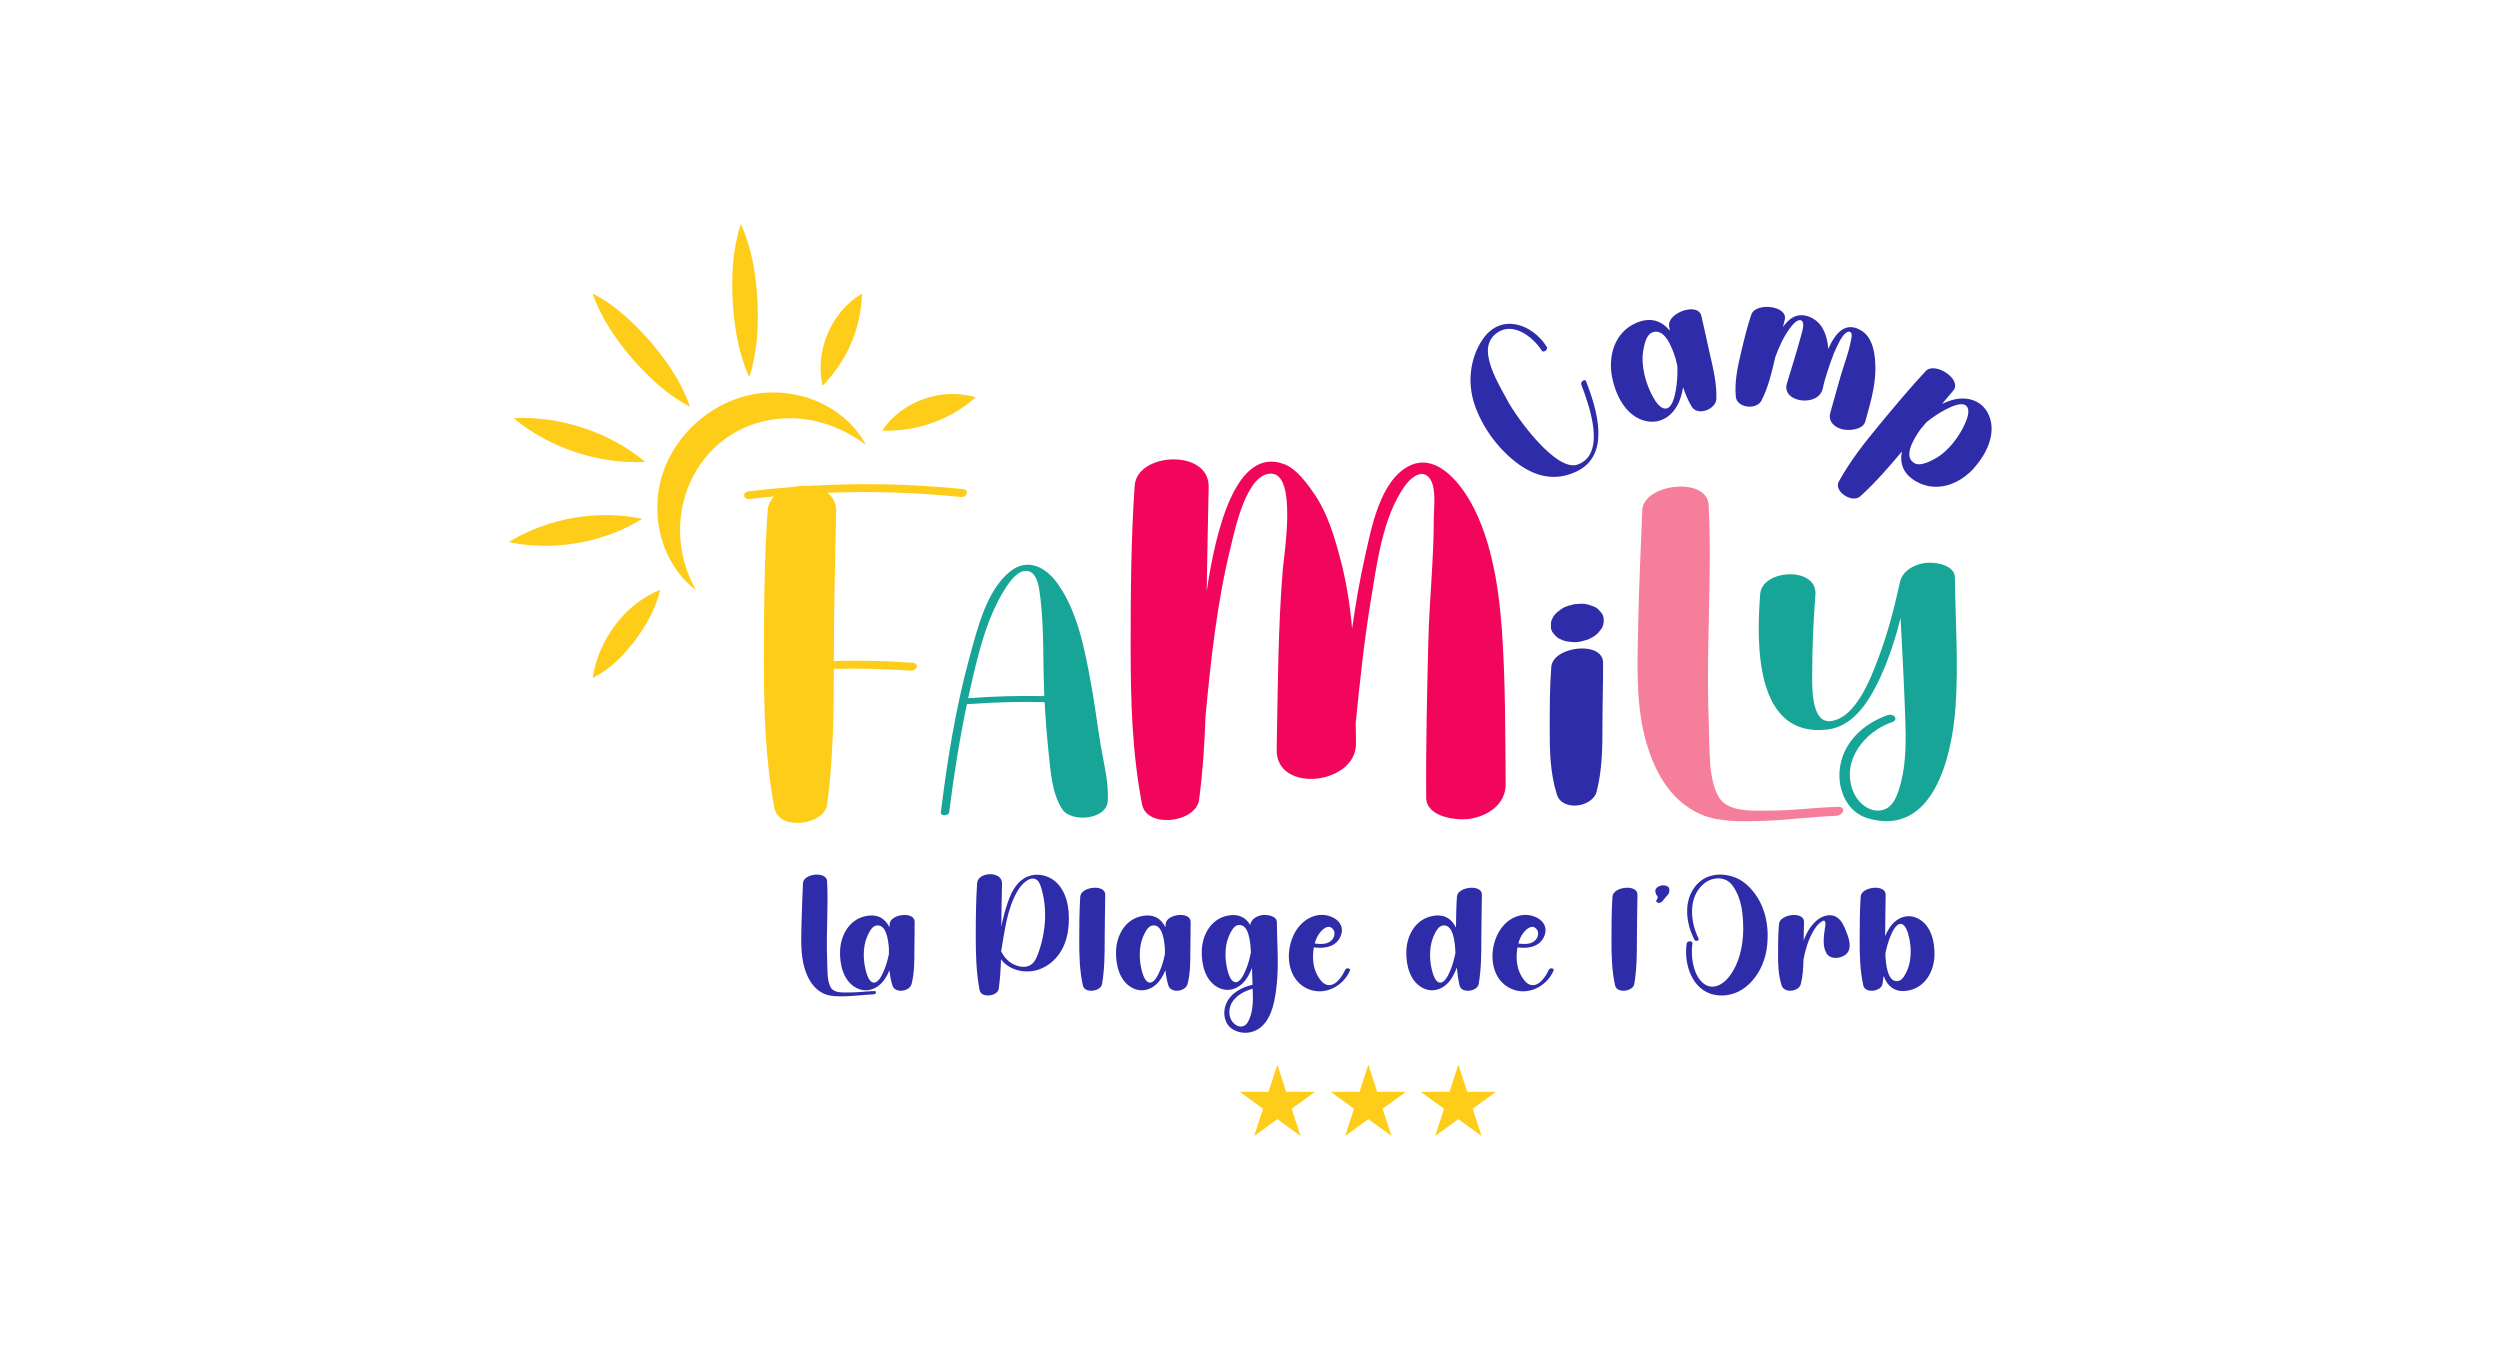 <?xml version="1.0" encoding="UTF-8"?>
<svg xmlns="http://www.w3.org/2000/svg" id="Calque_1" data-name="Calque 1" viewBox="0 0 1099.83 596.89">
  <defs>
    <style>
      .cls-1 {
        fill: #f2065b;
      }

      .cls-2 {
        fill: #16a596;
      }

      .cls-3 {
        fill: #f57e9a;
      }

      .cls-4 {
        fill: #2e2ca9;
      }

      .cls-5 {
        fill: #fecd1a;
      }
    </style>
  </defs>
  <g>
    <polygon class="cls-5" points="561.96 468.38 565.86 480.36 578.46 480.36 568.26 487.77 572.16 499.76 561.96 492.35 551.77 499.76 555.66 487.77 545.47 480.36 558.07 480.36 561.96 468.38"></polygon>
    <polygon class="cls-5" points="601.98 468.38 605.87 480.36 618.47 480.36 608.28 487.77 612.17 499.76 601.98 492.35 591.78 499.76 595.67 487.77 585.48 480.36 598.08 480.36 601.98 468.38"></polygon>
    <polygon class="cls-5" points="641.59 468.38 645.48 480.36 658.09 480.36 647.89 487.77 651.78 499.76 641.59 492.35 631.39 499.76 635.29 487.77 625.09 480.36 637.69 480.36 641.59 468.38"></polygon>
  </g>
  <g>
    <g>
      <path class="cls-5" d="M401.4,291.55c3.23.23,2.02,3.69-.72,3.5-11.28-.79-22.57-1.05-33.85-.79,0,19.94-.33,39.68-2.9,59.51-1.21,9.34-21.29,11.87-23.2,1.86-4.12-21.58-4.66-43.14-4.67-65.06,0-22.06.17-44.11,1.68-66.13.17-2.41,1.24-4.43,2.86-6.06-3.56.34-7.11.72-10.66,1.15-3,.37-3.64-3.02-.6-3.39,6.48-.79,12.96-1.4,19.45-1.9,2.11-.46,4.33-.61,6.48-.45,22.71-1.38,45.46-.96,68.17,1.36,3.2.33,2.02,3.78-.71,3.5-19.56-2-39.16-2.62-58.73-1.85,2.39,1.84,3.92,4.52,3.85,8.12-.43,21.57-1.05,43.11-1,64.69v1.19c11.51-.29,23.03-.06,34.56.75h0Z"></path>
      <path class="cls-2" d="M484.22,327.8c1.33,8.08,3.65,16.4,3.12,24.63-.54,8.29-16.17,9.54-20.05,3.54-4.45-6.89-5.06-16.19-5.9-24.14-.8-7.64-1.42-15.28-1.82-22.94-11.41-.25-22.81.05-34.2.9-3.32,15.73-5.8,31.64-7.81,47.58-.21,1.64-3.88,1.82-3.65-.06,2.85-22.95,6.52-45.98,12.66-68.3,3.36-12.2,7.41-29.44,17.96-37.72,7.55-5.92,15.41-1.83,20.45,5.06,9.06,12.39,12.24,29.43,14.95,44.18,1.67,9.06,2.78,18.19,4.28,27.28ZM459.44,306.23c-.03-.69-.07-1.38-.1-2.07-.53-13.88,0-27.97-1.72-41.77-.41-3.3-1.04-9.67-4.83-11.01-4.66-1.65-9.06,5.11-11.03,8.3-8.16,13.23-11.82,29.57-15.19,44.56-.22.97-.42,1.94-.63,2.91,11.16-.83,22.33-1.13,33.5-.91Z"></path>
      <path class="cls-1" d="M660.64,275.84c1.68,22.94,1.55,46,1.75,69,.08,8.69-7.2,13.88-15.32,15.31-5.96,1.05-19.55-.6-19.63-9.15-.2-22.96.38-45.98.93-68.94.43-17.89,2.4-35.75,2.39-53.66,0-4.73,1.17-13.03-1.38-17.31-3.35-5.64-8.89-.81-11.44,2.82-9.67,13.7-12.13,33.71-14.8,49.8-2.99,18.05-4.91,36.24-6.72,54.43.04,2.94.07,5.87.12,8.8.31,18.33-35.27,22.37-34.89,2.8.51-26.39.55-52.86,2.68-79.18.53-6.56,6.35-41.74-4.96-42.18-10.98-.43-16.09,24.72-17.87,31.92-6.08,24.56-8.83,49.88-11.18,75.17-.4,12.13-1.2,24.23-2.8,36.35-1.34,10.1-23.01,12.84-25.1,2.01-4.44-23.05-5.01-46.06-5.02-69.47,0-23.58.17-47.14,1.77-70.67,1-14.77,32.88-16.33,32.56.52-.29,15.32-.66,30.62-.87,45.93,3.74-25.27,12.5-64.43,34.32-55.86,5.32,2.09,9.85,8.42,12.97,12.93,5.89,8.5,8.95,19.04,11.57,28.93,2.64,9.96,4.19,20.12,5.12,30.37,1.5-10.71,3.34-21.37,5.71-31.89,2.78-12.38,6.62-33.41,19.56-39.73,10.54-5.14,19.86,4.89,25.1,13.05,10.36,16.15,14.04,39.11,15.41,57.87Z"></path>
      <path class="cls-4" d="M705.24,291.55c.06,8.93-.27,17.86-.27,26.79,0,10.15-.02,19.94-2.54,29.84-1.8,7.08-15.14,8.89-17.49,1.4-3.07-9.74-3.19-19.43-3.17-29.56.02-8.88,0-17.79.7-26.65.72-9.09,22.71-11.64,22.77-1.83ZM682.3,276.07c0-.76-.02-1.51.03-2.26,0-.02,0-.03,0-.04.38-1.6,1.16-2.97,2.35-4.11.71-.56,1.42-1.12,2.12-1.68,1.28-.85,2.66-1.42,4.14-1.72.99-.37,2.02-.56,3.08-.54,1.5-.22,2.99-.15,4.48.2.86.28,1.71.57,2.57.85,1.18.46,2.13,1.19,2.86,2.19.86.78,1.37,1.76,1.55,2.95.06.29.06.59.05.88.06,1.3-.22,2.53-.91,3.68-.51.66-1.02,1.31-1.52,1.96-1.37,1.33-2.96,2.32-4.75,2.99-1.01.28-2.02.55-3.03.83-1.54.33-3.07.36-4.59.09-1.41-.06-2.75-.4-4.03-1.02-1.18-.46-2.13-1.19-2.86-2.19-.86-.78-1.37-1.77-1.55-2.95v-.11Z"></path>
      <path class="cls-3" d="M807.85,358.9c-11.11.44-22.14,1.95-33.26,2.27-8.33.24-18.34.53-26.18-2.86-12.74-5.51-19.61-17.18-23.63-29.92-5.41-17.13-4.42-36.42-4.08-54.15.32-16.6,1.17-33.18,1.79-49.77.43-11.69,28.54-14.95,29.19-2.34,1.61,31.05-1.18,62.29-.01,93.41.26,6.98.21,13.99.74,20.96.32,4.3,1.51,10.82,3.98,14.56,4.23,6.42,15.02,5.53,21.73,5.56,10.21.04,20.35-1.39,30.55-1.68,3.7-.11,2.21,3.84-.81,3.96Z"></path>
      <path class="cls-2" d="M860.04,254.18c.16,19.05,1.65,38.17.23,57.2-1.55,20.85-9.45,56.93-38.39,48.68-9.07-2.59-13.34-12.13-12.58-21.01,1.03-12.05,10.26-20.68,21.21-24.45,2.59-.89,5,2.02,1.89,3.08-12.33,4.2-22.72,17.41-16.99,30.83,2.02,4.72,7.05,9.09,12.48,7.91,4.33-.94,6.13-4.89,7.4-8.75,4.16-12.71,3.05-26.39,2.59-39.53-.43-12.08-1.19-24.14-1.76-36.21-2.22,8.87-5.05,17.59-8.85,25.9-4.44,9.7-11.39,21.62-23.12,23.08-32.24,4.02-31.46-37.84-29.78-59.62.84-10.93,25.26-12.24,24.29.39-.85,11.06-1.37,21.99-1.41,33.08-.02,5.6-.97,23.79,8.33,22.47,10.99-1.56,17.45-18.93,20.77-27.68,4.02-10.61,6.93-21.7,9.35-32.78.76-5.05,5.57-8.12,10.6-9.01,4.17-.74,13.69.42,13.74,6.4Z"></path>
    </g>
    <g>
      <path class="cls-4" d="M697.75,167.65c4.57,11.92,11.16,32.24-3.91,39.64-8.89,4.36-17.44,2.79-25.36-2.79-8.93-6.31-16.25-16.19-19.78-26.54-3.26-9.59-2.05-20.62,3.77-28.95,7.9-11.3,21.64-6.61,28.04,3.63.66,1.05-1.47,2.81-2.24,1.6-3.71-5.86-12.38-12.72-19.47-7.98-3.35,2.24-4.61,5.69-4.16,9.55.84,7.12,5.3,14.33,8.63,20.54,3.88,7.25,21.38,31.57,30.88,28,12.86-4.82,4.75-26.59,1.49-35.21-.41-1.09,1.63-2.7,2.09-1.49Z"></path>
      <path class="cls-4" d="M748.49,138.97c1.36,5.66,2.47,11.38,3.8,17.05,1.51,6.45,2.95,12.67,2.81,19.33-.09,4.76-8.3,7.88-10.9,3.48-1.61-2.73-2.79-5.55-3.76-8.44-.32,1.93-.79,3.82-1.47,5.63-2.43,6.51-8.24,10.95-15.39,9.09-8.39-2.19-12.78-11.26-14.34-19.03-1.9-9.47,1.08-19.89,10.51-23.99,6.65-2.89,11.45-.75,14.89,3.42-.11-.67-.24-1.33-.34-2.01-.89-5.88,12.7-10.76,14.19-4.53ZM737.8,160.53c-.2-.88-.41-1.77-.61-2.65-1.84-5.96-5.24-14.02-10.6-11.5-2.44,1.15-3.29,5.54-3.69,7.95-1.1,6.68,1.14,14.74,4.44,20.54.94,1.66,2.81,4.63,4.99,4.87,3.32.36,4.46-5.6,4.9-8.01.63-3.47.81-7.07.7-10.68-.04-.17-.08-.35-.12-.52Z"></path>
      <path class="cls-4" d="M820.57,185.46c-1.04,3.7-7.26,4.12-10.12,3.39-3.48-.88-6.29-3.51-5.24-7.24,1.5-5.34,2.96-10.69,4.5-16.01,1.41-4.88,3.35-9.78,4.35-14.75.23-1.13,1.28-4.51-.31-4.89-2.33-.57-4.7,4.62-5.41,6.06-2.46,5-4.08,10.42-5.72,15.76-.25,1.12-.51,2.22-.77,3.29-1.92,8.16-18.29,6.08-15.73-2.37,2.17-7.18,4.45-14.4,6.4-21.63.37-1.37,1.65-5.44-.21-6.14-1.74-.64-3.92,2.2-4.75,3.31-2.87,3.81-4.89,8.27-6.57,12.92-.03.15-.07.29-.1.44-1.5,6.44-2.94,12.66-5.94,18.59-2.18,4.29-10.88,3.34-11.32-1.71-.57-6.65.76-12.82,2.28-19.26,1.33-5.64,2.68-11.29,4.53-16.78,1.9-5.63,16.25-3.98,14.73,2.22-.26,1.07-.54,2.14-.81,3.22,1.29-1.88,2.85-3.48,4.78-4.44,4.57-2.25,10.23.73,12.56,4.8,1.67,2.91,2.41,6.06,2.6,9.3,3.12-7.13,7.75-12.59,14.92-7.87,5.16,3.4,5.88,11.45,5.82,17.02-.09,7.64-2.4,15.46-4.46,22.77Z"></path>
      <path class="cls-4" d="M868.59,205.75c-6.38,7.24-16.48,11.18-25.45,6.15-6.07-3.4-7.42-8.24-6.43-13.28-5.78,6.93-11.65,13.69-18.37,19.77-3.42,3.09-11.8-2.15-9.37-6.57,5.06-9.19,11.44-17.23,18.11-25.28,6.54-7.89,13.1-15.76,20.07-23.27,4.07-4.38,16.24,3.68,12.18,8.53-1.65,1.98-3.31,3.94-4.98,5.9,1.35-.65,2.73-1.21,4.15-1.63,6.65-2,13.7-.07,16.54,6.75,3.34,8-1.22,16.98-6.47,22.93ZM864.63,186.02c.75-1.76,1.98-5.04.85-6.92-1.72-2.86-7.16-.16-9.34.96-3.02,1.54-5.89,3.48-8.6,5.65-.89,1.05-1.78,2.09-2.67,3.14-3.57,5.06-7.59,12.35-2.47,15.01,2.39,1.25,6.4-.73,8.56-1.88,5.98-3.17,11.04-9.83,13.66-15.97Z"></path>
    </g>
  </g>
  <path class="cls-5" d="M306.11,259.53c-10.61-7.94-17.12-21.92-16.92-36.23-.22-30.13,28.97-55.03,58.69-50.02,14.16,2.07,26.94,10.73,33.08,22.48-10.52-7.93-22.38-11.88-33.93-11.77-38.84.49-59.59,42.04-40.91,75.53h0Z"></path>
  <path class="cls-5" d="M303.58,178.97c-10.19-5.33-18.15-12.94-25.57-21.36-7.23-8.59-13.56-17.6-17.28-28.49,10.21,5.32,18.17,12.93,25.57,21.36,7.21,8.6,13.54,17.61,17.28,28.49h0Z"></path>
  <path class="cls-5" d="M329.63,165.95c-4.86-10.74-6.54-21.92-7.31-33.4-.52-11.5-.07-22.79,3.6-34,4.88,10.73,6.56,21.91,7.31,33.4.5,11.5.05,22.79-3.6,34h0Z"></path>
  <path class="cls-5" d="M361.86,169.67c-3.45-15.41,3.77-32.44,17.35-40.55-.4,15.36-6.56,29.63-17.35,40.55h0Z"></path>
  <path class="cls-5" d="M225.94,183.97c20.32-1.09,42.33,6.16,57.95,19.24-20.33,1.15-42.31-6.21-57.95-19.24h0Z"></path>
  <path class="cls-5" d="M223.83,238.48c16.97-10.51,39.17-14.43,58.7-10.23-16.95,10.56-39.17,14.38-58.7,10.23h0Z"></path>
  <path class="cls-5" d="M260.73,298.3c2.56-16.67,13.9-32.52,29.73-38.85-2.04,8.59-6.07,15.43-11.06,22.27-5.17,6.68-10.77,12.63-18.67,16.59h0Z"></path>
  <path class="cls-5" d="M388.02,189.44c8.84-12.98,26.21-19.21,41.27-14.66-11.48,10.06-26.02,15.17-41.27,14.66h0Z"></path>
  <g>
    <path class="cls-4" d="M384.3,437.45c-4.04.16-8.05.71-12.1.83-3.03.09-6.67.19-9.52-1.04-4.64-2-7.13-6.25-8.6-10.89-1.97-6.23-1.61-13.25-1.48-19.7.12-6.04.42-12.07.65-18.1.16-4.25,10.38-5.44,10.62-.85.58,11.3-.43,22.66,0,33.98.1,2.54.08,5.09.27,7.62.12,1.56.55,3.94,1.44,5.3,1.54,2.34,5.46,2.01,7.91,2.02,3.71.02,7.4-.5,11.11-.61,1.35-.04.8,1.4-.3,1.44Z"></path>
    <path class="cls-4" d="M402.39,405.55c.03,4.31-.13,8.61-.13,12.92,0,4.9,0,9.62-1.22,14.39-.87,3.41-7.3,4.29-8.44.68-.7-2.24-1.08-4.47-1.29-6.72-.56,1.34-1.21,2.62-2,3.81-2.84,4.28-7.78,6.5-12.61,3.96-5.68-2.99-7.31-10.26-7.13-16.12.22-7.14,4.12-14.14,11.6-15.51,5.28-.96,8.37,1.39,10.15,4.97.03-.5.05-1,.09-1.51.35-4.38,10.96-5.61,10.99-.88ZM391.06,419.28c0-.67,0-1.34,0-2.01-.32-4.6-1.42-10.98-5.7-10.07-1.95.42-3.3,3.44-3.99,5.11-1.91,4.63-1.65,10.81-.25,15.54.4,1.36,1.25,3.81,2.78,4.34,2.33.82,4.16-3.29,4.88-4.95,1.04-2.39,1.77-4.95,2.29-7.57,0-.13,0-.26,0-.4Z"></path>
    <path class="cls-4" d="M465.56,389.04c4.64,5.27,5.23,13.52,4.33,20.17-1,7.45-4.98,14.14-12.18,17.05-3.52,1.42-7.62,1.46-11.18.21-2.63-.92-4.61-2.47-6.17-4.41-.12,4.29-.39,8.57-.96,12.87-.45,3.4-7.74,4.32-8.44.67-1.49-7.75-1.69-15.48-1.69-23.35,0-7.93.06-15.85.6-23.76.34-4.97,11.05-5.49,10.95.18-.12,6.36-.28,12.7-.33,19.06.68-3.33,1.49-6.62,2.56-9.83,1.41-4.23,3.38-8.9,7.3-11.38,4.93-3.12,11.46-1.73,15.2,2.53ZM458.02,390.45c-.39-1.25-1.03-3.03-2.33-3.63-3.15-1.45-6.59,2.73-7.93,4.96-4.67,7.78-5.79,17.82-7.3,26.62,0,.07,0,.14,0,.21.88,1.65,1.97,3.18,3.46,4.38,2.2,1.77,5.97,3.06,8.71,1.92,2.08-.87,3.11-2.84,3.86-4.81,3.52-9.28,4.51-20.06,1.53-29.65Z"></path>
    <path class="cls-4" d="M486.23,393.56c-.05,6.45-.24,12.88-.24,19.33,0,6.72-.03,13.33-1.15,19.97-.57,3.39-7.63,4.32-8.44.68-1.46-6.58-1.61-13.15-1.6-19.86,0-6.41.02-12.84.44-19.24.29-4.42,11.02-5.58,10.99-.88Z"></path>
    <path class="cls-4" d="M523.8,405.55c.03,4.31-.13,8.61-.13,12.92,0,4.9,0,9.62-1.22,14.39-.87,3.41-7.3,4.29-8.44.68-.7-2.24-1.08-4.47-1.29-6.72-.56,1.34-1.21,2.62-2,3.81-2.84,4.28-7.78,6.5-12.61,3.96-5.68-2.99-7.31-10.26-7.13-16.12.22-7.14,4.12-14.14,11.6-15.51,5.28-.96,8.37,1.39,10.15,4.97.03-.5.05-1,.09-1.51.35-4.38,10.96-5.61,10.99-.88ZM512.48,419.28c0-.67,0-1.34,0-2.01-.32-4.6-1.42-10.98-5.7-10.07-1.95.42-3.3,3.44-3.99,5.11-1.91,4.63-1.66,10.81-.25,15.54.4,1.36,1.25,3.81,2.78,4.34,2.33.82,4.16-3.29,4.88-4.95,1.04-2.39,1.77-4.95,2.29-7.57v-.4Z"></path>
    <path class="cls-4" d="M561.63,433.47c-.66,6.07-1.8,13.74-6.55,18.08-3.54,3.23-8.87,3.74-12.93,1.16-3.52-2.24-4.29-6.97-2.9-10.67,1.87-5.02,6.83-7.65,11.78-8.81-.02-.44-.03-.87-.04-1.3-.05-2.05-.12-4.09-.21-6.14-.62,1.65-1.39,3.21-2.34,4.65-2.84,4.28-7.78,6.5-12.61,3.96-5.68-2.99-7.31-10.26-7.13-16.12.22-7.14,4.12-14.14,11.6-15.51,4.86-.89,7.86,1.03,9.69,4.14.39-2.42,2.7-3.88,5.11-4.31,2.01-.36,6.6.2,6.63,3.09.07,9.23.91,18.59-.09,27.79ZM550.3,418.95c-.17-4.45-.89-12.99-5.8-11.94-1.95.42-3.3,3.44-3.99,5.11-1.91,4.63-1.66,10.81-.26,15.54.4,1.36,1.25,3.81,2.78,4.34,2.33.82,4.16-3.29,4.88-4.95,1.1-2.55,1.87-5.3,2.4-8.11ZM551.09,434.96c-5.42,1.44-11.26,5.48-10.11,11.83.74,4.11,5.77,7.06,8.16,2.57,2.26-4.23,2.14-9.54,1.95-14.4Z"></path>
    <path class="cls-4" d="M593.89,427.02c-3.07,6.99-11.34,11.28-18.71,7.95-13.32-6.03-9.34-30.01,4.62-32.35,5.36-.9,12.48,2.79,10.09,9-1.91,4.97-7.17,5.8-11.88,5.16-.71,4.01-.48,8.53,1.45,12.13.78,1.44,2.01,3.33,3.54,4.07,4.05,1.97,7.46-3.35,8.82-6.4.4-.91,2.57-.72,2.06.45ZM578.38,415.07c2.67.4,5.95.47,7.75-1.73.91-1.11,1.37-3.1.45-4.37-1.81-2.49-4.22-.65-5.64,1-1.26,1.47-2.07,3.25-2.56,5.11Z"></path>
    <path class="cls-4" d="M651.93,393.56c-.05,6.45-.24,12.89-.24,19.33,0,6.72-.03,13.33-1.15,19.97-.57,3.39-7.63,4.32-8.44.68-.59-2.65-.96-5.3-1.19-7.96-.64,1.8-1.45,3.5-2.48,5.05-2.85,4.28-7.78,6.5-12.61,3.96-5.68-2.99-7.31-10.26-7.13-16.12.22-7.14,4.12-14.14,11.6-15.51,5.37-.98,8.48,1.47,10.24,5.15.03-4.56.12-9.12.42-13.66.29-4.42,11.02-5.58,10.99-.88ZM640.29,419.15c-.17-4.45-.89-12.99-5.8-11.94-1.95.42-3.31,3.44-3.99,5.11-1.91,4.63-1.66,10.81-.26,15.54.4,1.36,1.25,3.81,2.78,4.34,2.33.82,4.16-3.29,4.88-4.95,1.11-2.56,1.87-5.3,2.4-8.11Z"></path>
    <path class="cls-4" d="M683.47,427.02c-3.07,6.99-11.34,11.28-18.71,7.95-13.32-6.03-9.34-30.01,4.62-32.35,5.36-.9,12.48,2.79,10.09,9-1.91,4.97-7.17,5.8-11.88,5.16-.71,4.01-.48,8.53,1.45,12.13.78,1.44,2.01,3.33,3.54,4.07,4.05,1.97,7.46-3.35,8.82-6.4.41-.91,2.58-.72,2.06.45ZM667.96,415.07c2.67.4,5.94.47,7.75-1.73.91-1.11,1.37-3.1.45-4.37-1.81-2.49-4.22-.65-5.64,1-1.26,1.47-2.07,3.25-2.56,5.11Z"></path>
    <path class="cls-4" d="M720.37,393.56c-.05,6.45-.24,12.88-.24,19.33,0,6.72-.03,13.33-1.15,19.97-.57,3.39-7.63,4.32-8.44.68-1.46-6.58-1.6-13.15-1.6-19.86,0-6.41.02-12.84.44-19.24.29-4.42,11.02-5.58,10.99-.88Z"></path>
    <path class="cls-4" d="M733.92,393.41c-.29.41-.65.75-.98,1.11-.66.73-1.18,1.58-1.93,2.23-.46.41-1.13.59-1.72.38-.44-.16-.89-.65-.55-1.14.32-.47.71-1.04.48-1.61-.12-.3-.42-.5-.58-.77-.24-.41-.27-.94-.38-1.39-.35-1.49,1.55-2.45,2.68-2.68,1.06-.22,3.41.13,3.44,1.6.02.86.06,1.54-.46,2.26Z"></path>
    <path class="cls-4" d="M777.07,418.33c-1.83,10.78-10.67,21.55-22.73,19.32-10.02-1.86-13.74-13.88-12.29-22.66.19-1.12,2.68-1.25,2.5.04-.71,5.15.05,12.06,3.44,16.21,4.01,4.9,9.39,2.88,12.94-1.87,5.77-7.71,6.71-18.78,5.54-28.07-.52-4.18-1.84-8.56-4.45-11.95-3.07-3.98-8.76-3.63-12.42-.6-7.08,5.87-6.04,16.81-2.32,24.17.44.86-1.33,1.4-1.73.66-4.28-7.95-5.29-19.2,2.22-25.69,5.68-4.9,14.98-3.67,20.42,1.07,8.35,7.3,10.71,18.7,8.89,29.38Z"></path>
    <path class="cls-4" d="M813.48,417.73c-.95,3.68-7.81,5.21-9.9,1.74-1.95-3.23-1.22-7.59-.74-11.16.09-.68.39-1.95.17-2.61-.43-1.29-1.25-.49-2.21.19-1.51,1.07-2.59,2.84-3.46,4.44-1.97,3.61-3.16,7.72-3.95,11.91-.05,3.57-.27,7.08-1.13,10.62-.85,3.46-7.28,4.24-8.44.68-1.53-4.7-1.61-9.36-1.6-14.26.01-4.29.03-8.58.44-12.85.42-4.38,11.04-5.61,10.99-.88-.03,2.72-.11,5.44-.17,8.16,1.28-3.4,3.09-6.45,5.7-8.73,2.46-2.14,6.25-3.35,9.14-1.29,1.93,1.38,2.9,3.62,3.75,5.75,1.03,2.61,2.14,5.48,1.42,8.28Z"></path>
    <path class="cls-4" d="M851.05,420.27c-.22,7.14-4.12,14.14-11.6,15.51-5.98,1.09-9.15-2.06-10.79-6.45-.14,1.18-.29,2.35-.49,3.53-.57,3.39-7.63,4.32-8.44.68-1.46-6.58-1.61-13.14-1.6-19.86,0-6.41.02-12.83.44-19.24.29-4.42,11.02-5.58,10.99-.88-.04,6.1-.21,12.19-.23,18.28.55-1.31,1.2-2.57,1.97-3.74,2.84-4.28,7.78-6.5,12.61-3.96,5.68,2.99,7.31,10.26,7.13,16.12ZM839.49,410.89c-.4-1.36-1.25-3.81-2.78-4.34-2.33-.82-4.16,3.29-4.88,4.95-1.1,2.56-1.87,5.31-2.4,8.11.17,4.45.89,12.99,5.8,11.94,1.95-.42,3.3-3.44,3.99-5.11,1.91-4.63,1.65-10.81.25-15.54Z"></path>
  </g>
</svg>

